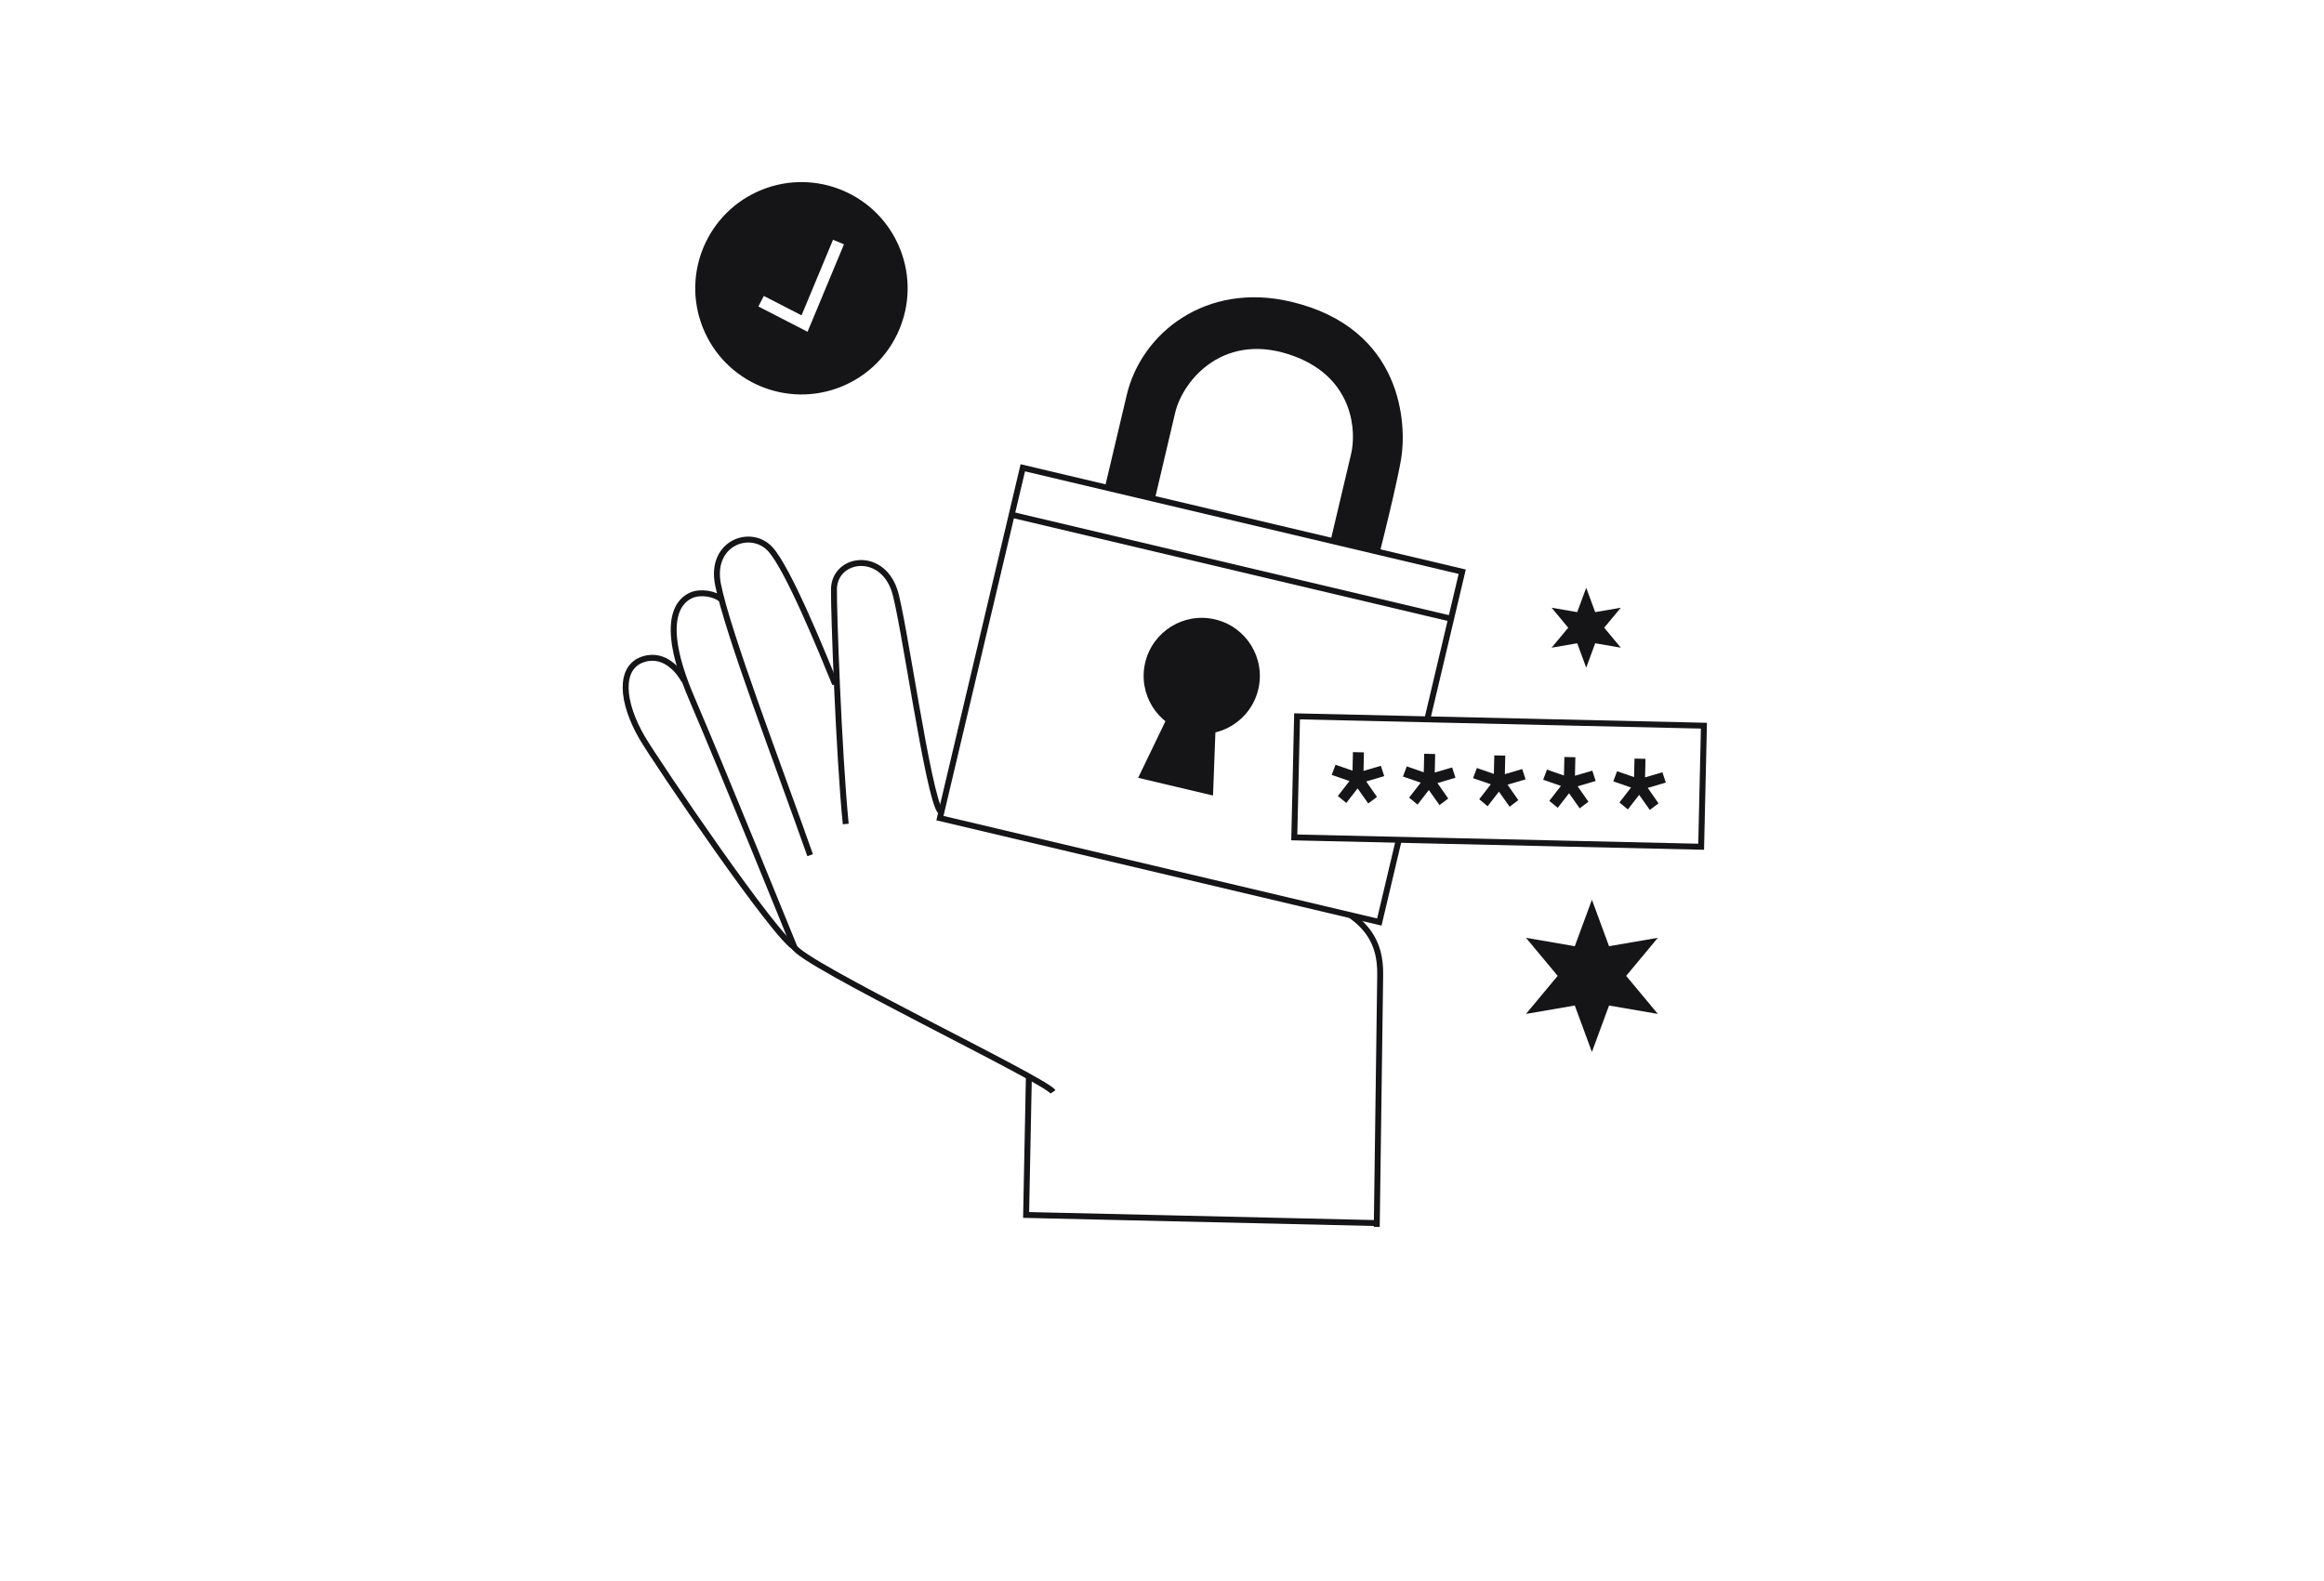 <?xml version="1.0" encoding="UTF-8"?> <svg xmlns="http://www.w3.org/2000/svg" width="588" height="400" viewBox="0 0 588 400" fill="none"><rect width="588" height="400" fill="white"></rect><path d="M259.59 307.335L260.44 272.334L204.541 242.26L200.208 239.287L181.603 215.5L162.404 187.211L160.195 181.094L158.666 176.506V171.154L160.705 168.011L164.103 166.312L167.671 166.907L172.513 171.154L170.899 165.038L170.134 158.157L171.324 154.419L173.193 151.615L177.185 150.171L182.113 151.615L181.263 147.113L182.113 141.591L185.001 137.513L190.183 136.069L195.62 139.892L204.88 158.157C207.032 162.631 211.371 171.681 211.507 172.089C211.643 172.497 211.167 156.854 210.912 148.982L212.186 145.838L214.14 143.205L217.623 142.525L221.361 143.205L225.609 147.707L229.092 161.385L235.718 198.339L236.313 203.012L238.437 207.005L332.14 229.178L341.91 231.471L346.073 234.954L349.301 243.025L348.621 309.373L259.59 307.335Z" fill="white"></path><circle cx="202.775" cy="72.949" r="26.865" transform="rotate(-21.91 202.775 72.949)" fill="#151417"></circle><path d="M193.902 76.909L203.562 81.876L211.573 62.636" stroke="white" stroke-width="3" stroke-linecap="square"></path><path d="M401.331 148.73L403.606 154.901L410.087 153.786L405.881 158.841L410.087 163.896L403.606 162.781L401.331 168.951L399.056 162.781L392.575 163.896L396.781 158.841L392.575 153.786L399.056 154.901L401.331 148.73Z" fill="#151417"></path><path d="M402.774 227.686L407.107 239.439L419.451 237.315L411.44 246.944L419.451 256.573L407.107 254.449L402.774 266.202L398.441 254.449L386.096 256.573L394.108 246.944L386.096 237.315L398.441 239.439L402.774 227.686Z" fill="#151417"></path><path d="M260.31 272.742L259.619 307.448L348.338 309.502" stroke="#151417" stroke-width="1.5"></path><path d="M173.119 172.227C172.1 170.289 168.431 165.063 162.832 166.806C156.476 168.785 157.217 177.698 162.473 186.692C166.089 192.88 196.817 238.201 201.303 239.853" stroke="#151417" stroke-width="1.5"></path><path d="M182.656 151.786C180.876 150.182 177.267 149.645 174.991 150.6C172.508 151.641 166.154 156.016 174.991 176.653C183.424 196.348 199.231 235.385 200.964 239.608C202.696 243.83 264.232 273.106 266.435 276.29" stroke="#151417" stroke-width="1.5"></path><path d="M211.295 173.106C207.749 164.4 199.31 143.722 194.851 138.926C189.922 133.626 179.578 137.368 181.661 147.884C184.095 160.168 197.046 193.914 204.975 216.41" stroke="#151417" stroke-width="1.5"></path><path d="M348.339 310.469L349.206 246.698C349.358 238.291 345.719 230.447 328.871 226.358C307.811 221.247 240.975 209.002 237.892 205.267C234.809 201.532 228.533 155.901 226.301 149.344C222.883 139.296 211.147 141.186 211.005 149.068C210.913 154.147 212.204 190.611 213.981 208.514" stroke="#151417" stroke-width="1.5"></path><path d="M285.083 99.938L275.857 138.944L288.466 141.926C290.35 134.229 296.377 108.481 297.33 104.451C299.325 96.019 309.995 83.463 327.703 90.235C342.596 95.931 343.212 109.37 341.822 114.975L332.958 152.45L345.207 155.348C346.946 147.995 352.684 126.455 354.464 116.35C356.003 107.62 355.095 83.079 326.614 76.343C305.179 71.273 288.801 84.22 285.083 99.938Z" fill="#151417"></path><rect x="258.781" y="118.375" width="114.245" height="91.096" transform="rotate(13.308 258.781 118.375)" fill="white" stroke="#151417" stroke-width="1.5"></rect><circle cx="304.057" cy="171.048" r="14.7" transform="rotate(13.308 304.057 171.048)" fill="#151417"></circle><path d="M287.965 196.829L295.547 181.104L307.566 183.947L306.908 201.31L287.965 196.829Z" fill="#151417"></path><path d="M255.62 130.177L366.749 156.472" stroke="#151417" stroke-width="1.5"></path><rect x="328.172" y="181.272" width="102.969" height="30.644" transform="rotate(1.315 328.172 181.272)" fill="white" stroke="#151417" stroke-width="1.5"></rect><path d="M414.729 201.142L411.863 204.827L409.736 203.064L412.669 199.283L408.177 197.725L409.142 195.159L413.441 196.649L413.549 191.962L416.329 192.025L416.221 196.713L420.617 195.423L421.463 198.03L416.904 199.38L419.628 203.292L417.423 204.955L414.729 201.142Z" fill="#151417"></path><path d="M396.989 200.734L394.123 204.42L391.997 202.657L394.93 198.876L390.437 197.317L391.402 194.752L395.702 196.242L395.809 191.555L398.589 191.618L398.482 196.305L402.877 195.016L403.723 197.622L399.164 198.973L401.888 202.884L399.683 204.548L396.989 200.734Z" fill="#151417"></path><path d="M379.253 200.327L376.387 204.013L374.261 202.25L377.194 198.469L372.702 196.911L373.666 194.345L377.966 195.835L378.073 191.148L380.853 191.211L380.746 195.899L385.141 194.609L385.987 197.215L381.428 198.566L384.152 202.477L381.947 204.141L379.253 200.327Z" fill="#151417"></path><path d="M361.517 199.919L358.651 203.605L356.525 201.842L359.458 198.06L354.966 196.502L355.93 193.937L360.23 195.426L360.337 190.739L363.117 190.803L363.01 195.49L367.406 194.2L368.251 196.807L363.692 198.158L366.416 202.069L364.211 203.732L361.517 199.919Z" fill="#151417"></path><path d="M343.491 199.506L340.625 203.192L338.499 201.429L341.431 197.647L336.939 196.089L337.904 193.524L342.203 195.013L342.311 190.326L345.091 190.39L344.983 195.077L349.379 193.787L350.225 196.394L345.666 197.745L348.39 201.656L346.185 203.319L343.491 199.506Z" fill="#151417"></path></svg> 